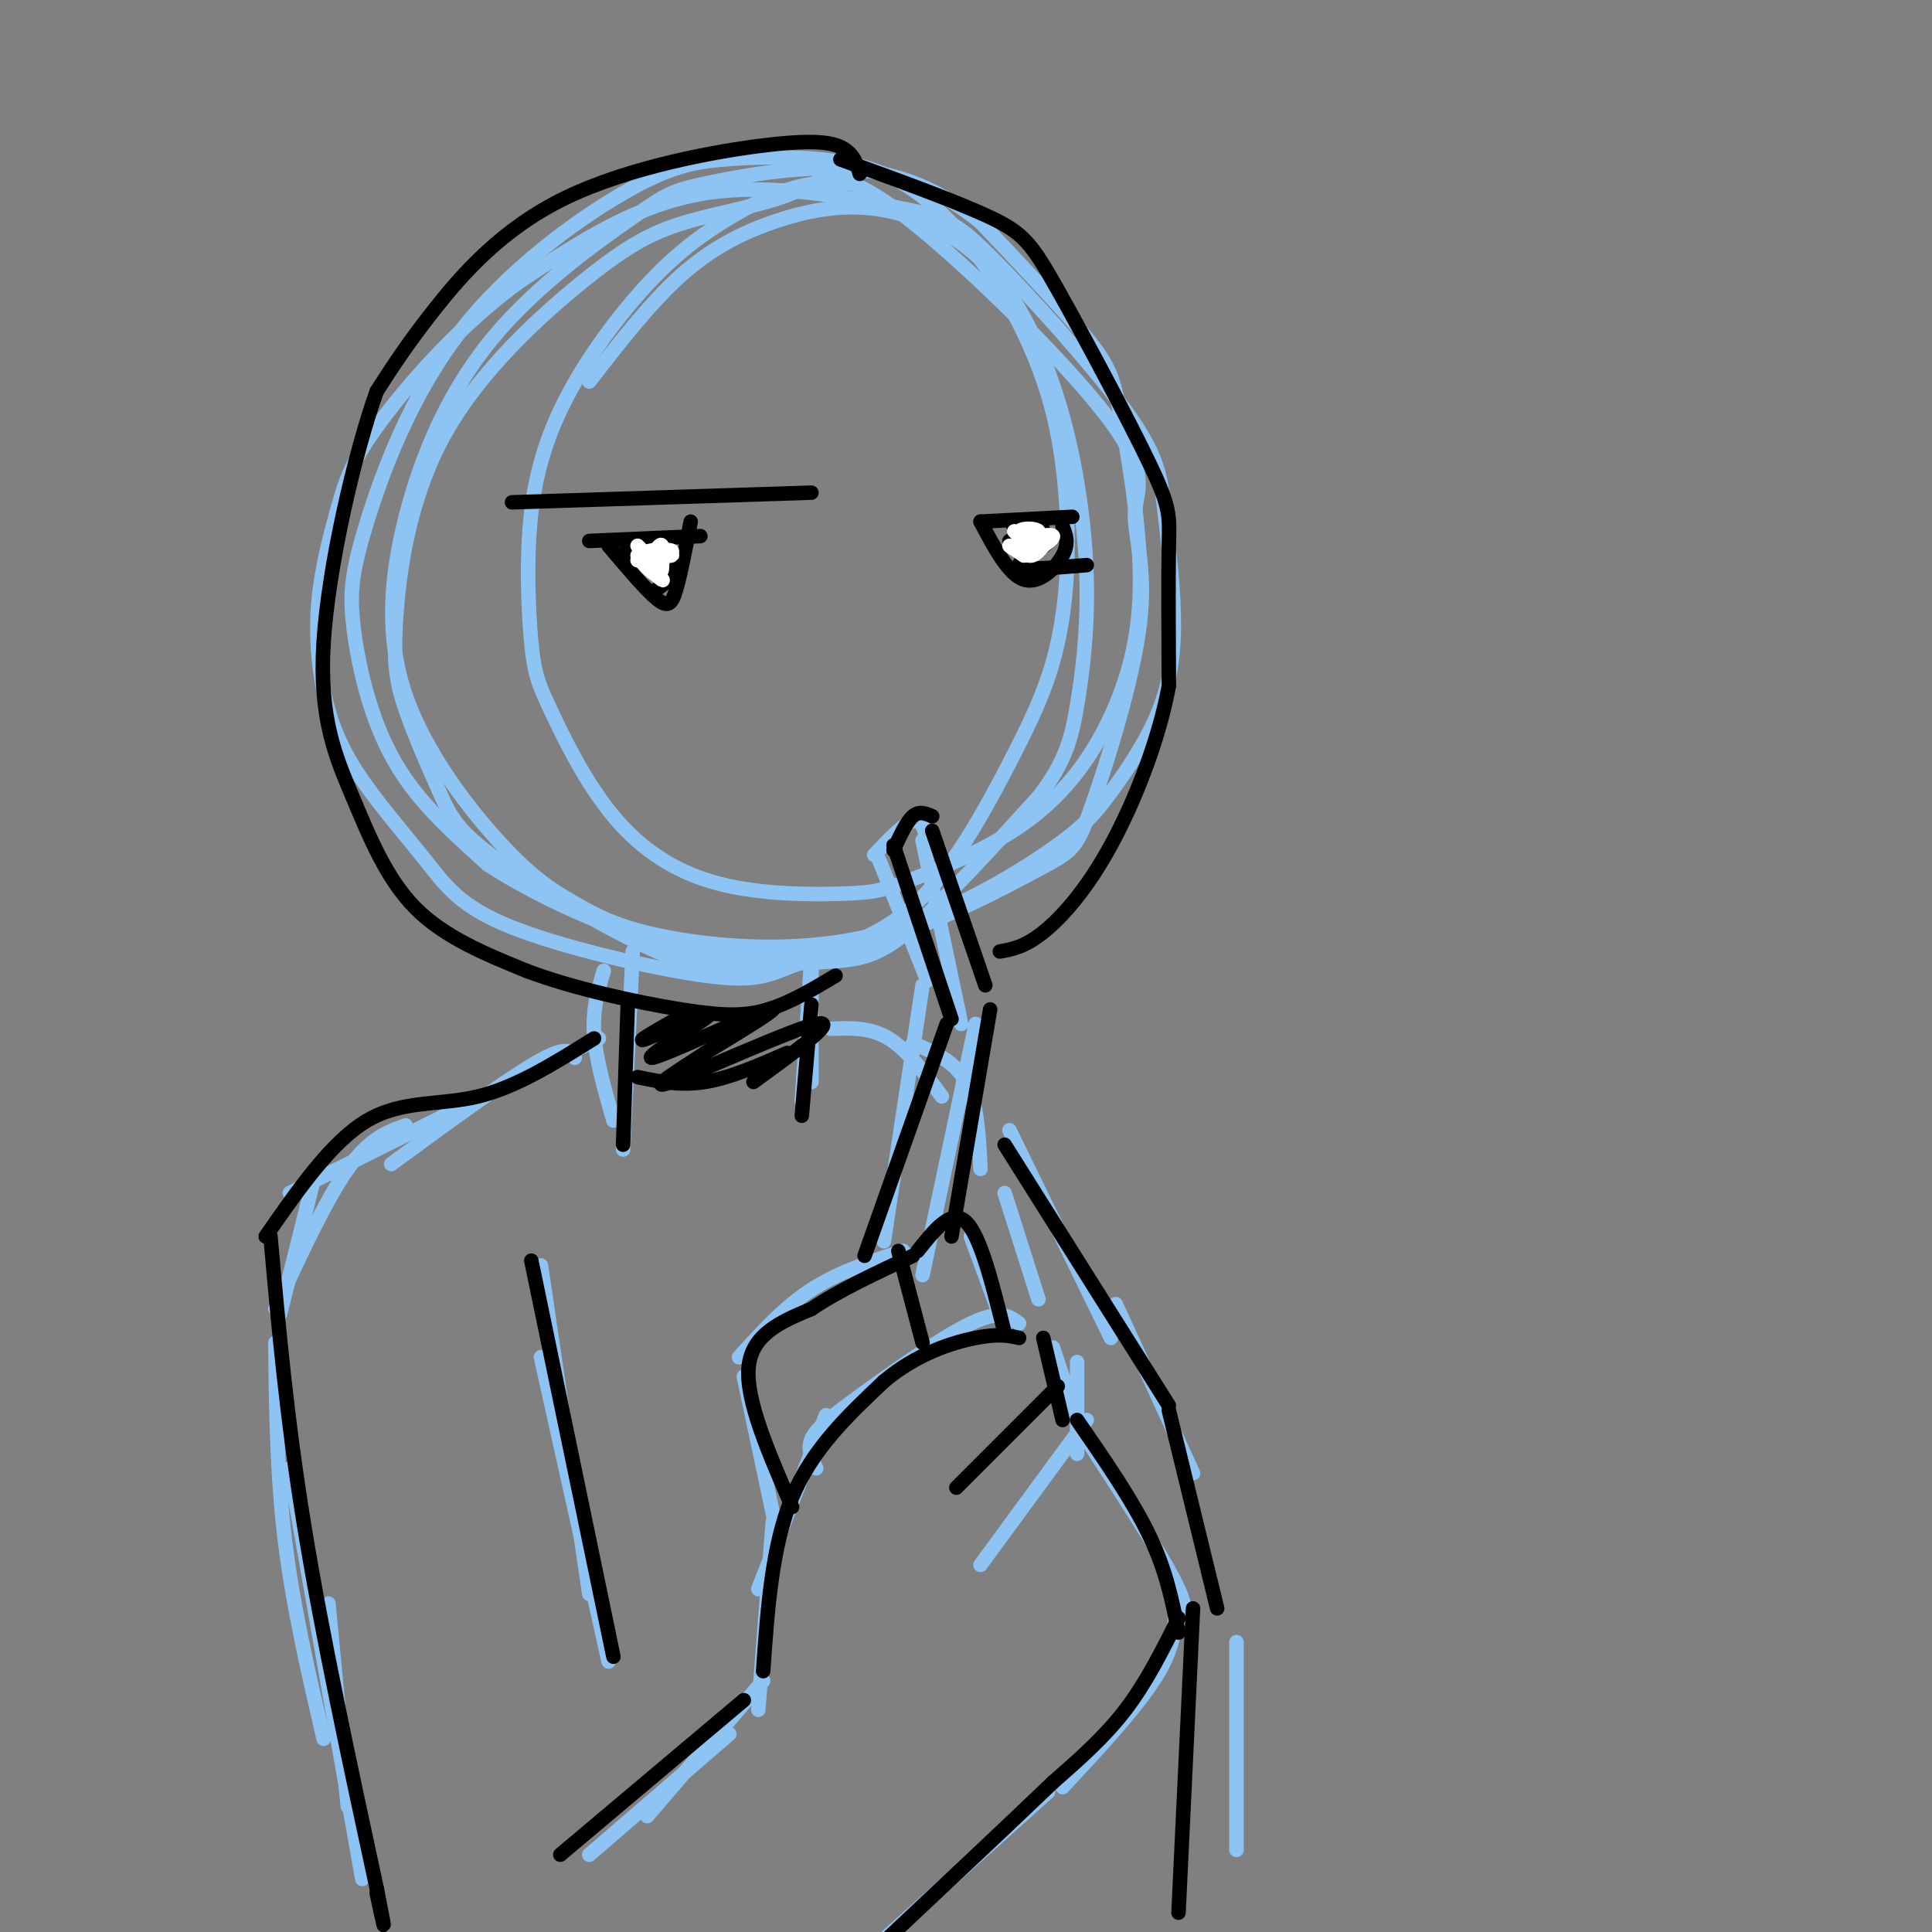 <svg viewBox='0 0 400 400' version='1.1' xmlns='http://www.w3.org/2000/svg' xmlns:xlink='http://www.w3.org/1999/xlink'><rect x="0" y="0" width="400" height="400" fill="#808080" stroke="none"/><g fill='none' stroke='#8DC4F4' stroke-width='3' stroke-linecap='round' stroke-linejoin='round'><path d='M176,38c-3.610,-0.219 -7.220,-0.439 -12,1c-4.780,1.439 -10.729,4.536 -16,8c-5.271,3.464 -9.865,7.293 -15,13c-5.135,5.707 -10.810,13.290 -15,21c-4.190,7.710 -6.893,15.548 -8,25c-1.107,9.452 -0.618,20.519 0,27c0.618,6.481 1.366,8.375 4,14c2.634,5.625 7.155,14.982 13,22c5.845,7.018 13.013,11.696 22,14c8.987,2.304 19.792,2.234 26,2c6.208,-0.234 7.819,-0.633 14,-3c6.181,-2.367 16.932,-6.702 25,-13c8.068,-6.298 13.452,-14.558 17,-23c3.548,-8.442 5.260,-17.067 5,-28c-0.260,-10.933 -2.493,-24.174 -4,-32c-1.507,-7.826 -2.288,-10.236 -7,-16c-4.712,-5.764 -13.356,-14.882 -22,-24'/><path d='M203,46c-7.835,-6.347 -16.424,-10.216 -27,-11c-10.576,-0.784 -23.141,1.517 -30,3c-6.859,1.483 -8.013,2.148 -15,7c-6.987,4.852 -19.806,13.891 -29,25c-9.194,11.109 -14.761,24.288 -18,37c-3.239,12.712 -4.150,24.958 0,37c4.150,12.042 13.360,23.880 20,31c6.640,7.120 10.711,9.523 15,12c4.289,2.477 8.798,5.029 19,7c10.202,1.971 26.098,3.362 41,0c14.902,-3.362 28.810,-11.479 37,-17c8.190,-5.521 10.663,-8.448 14,-13c3.337,-4.552 7.539,-10.728 10,-17c2.461,-6.272 3.182,-12.638 3,-20c-0.182,-7.362 -1.268,-15.720 -2,-22c-0.732,-6.280 -1.111,-10.481 -8,-20c-6.889,-9.519 -20.290,-24.356 -28,-32c-7.710,-7.644 -9.730,-8.097 -19,-10c-9.270,-1.903 -25.792,-5.258 -40,-3c-14.208,2.258 -26.104,10.129 -38,18'/><path d='M108,58c-11.966,8.502 -22.880,20.757 -29,29c-6.120,8.243 -7.445,12.474 -9,18c-1.555,5.526 -3.339,12.345 -4,19c-0.661,6.655 -0.199,13.145 1,19c1.199,5.855 3.134,11.076 7,17c3.866,5.924 9.662,12.552 14,18c4.338,5.448 7.218,9.715 18,14c10.782,4.285 29.466,8.587 40,10c10.534,1.413 12.919,-0.064 18,-2c5.081,-1.936 12.858,-4.331 19,-8c6.142,-3.669 10.648,-8.610 15,-15c4.352,-6.390 8.549,-14.227 12,-21c3.451,-6.773 6.155,-12.483 8,-19c1.845,-6.517 2.830,-13.842 3,-22c0.170,-8.158 -0.474,-17.149 -2,-25c-1.526,-7.851 -3.934,-14.560 -7,-21c-3.066,-6.440 -6.790,-12.609 -11,-18c-4.210,-5.391 -8.908,-10.005 -14,-13c-5.092,-2.995 -10.579,-4.372 -17,-5c-6.421,-0.628 -13.775,-0.506 -20,0c-6.225,0.506 -11.319,1.397 -21,7c-9.681,5.603 -23.949,15.916 -34,29c-10.051,13.084 -15.887,28.937 -19,39c-3.113,10.063 -3.505,14.337 -3,20c0.505,5.663 1.905,12.717 4,19c2.095,6.283 4.884,11.795 9,17c4.116,5.205 9.558,10.102 15,15'/><path d='M101,179c9.183,6.006 24.640,13.523 39,17c14.360,3.477 27.621,2.916 41,-1c13.379,-3.916 26.874,-11.187 34,-15c7.126,-3.813 7.883,-4.170 11,-13c3.117,-8.830 8.595,-26.134 10,-38c1.405,-11.866 -1.265,-18.295 -1,-23c0.265,-4.705 3.463,-7.687 -6,-20c-9.463,-12.313 -31.586,-33.956 -44,-43c-12.414,-9.044 -15.117,-5.488 -21,-3c-5.883,2.488 -14.944,3.909 -22,6c-7.056,2.091 -12.107,4.853 -21,12c-8.893,7.147 -21.629,18.681 -29,32c-7.371,13.319 -9.378,28.425 -10,38c-0.622,9.575 0.142,13.620 2,19c1.858,5.380 4.810,12.094 7,17c2.190,4.906 3.617,8.002 12,14c8.383,5.998 23.721,14.897 33,19c9.279,4.103 12.497,3.409 18,3c5.503,-0.409 13.289,-0.533 19,-1c5.711,-0.467 9.346,-1.276 16,-7c6.654,-5.724 16.327,-16.362 26,-27'/><path d='M215,165c5.679,-7.369 6.878,-12.293 8,-19c1.122,-6.707 2.168,-15.197 2,-25c-0.168,-9.803 -1.551,-20.919 -4,-31c-2.449,-10.081 -5.966,-19.125 -10,-26c-4.034,-6.875 -8.587,-11.580 -14,-15c-5.413,-3.420 -11.688,-5.556 -18,-6c-6.312,-0.444 -12.661,0.804 -19,3c-6.339,2.196 -12.668,5.342 -19,11c-6.332,5.658 -12.666,13.829 -19,22'/><path d='M125,201c-1.167,3.917 -2.333,7.833 -2,13c0.333,5.167 2.167,11.583 4,18'/><path d='M131,197c0.000,0.000 -2.000,41.000 -2,41'/><path d='M168,199c0.000,0.000 0.000,25.000 0,25'/><path d='M168,198c0.000,0.000 -2.000,30.000 -2,30'/><path d='M119,219c-0.833,-1.333 -1.667,-2.667 -8,1c-6.333,3.667 -18.167,12.333 -30,21'/><path d='M124,215c0.000,0.000 -64.000,32.000 -64,32'/><path d='M172,213c4.083,-0.167 8.167,-0.333 12,2c3.833,2.333 7.417,7.167 11,12'/><path d='M189,216c4.333,1.833 8.667,3.667 11,8c2.333,4.333 2.667,11.167 3,18'/><path d='M84,233c-3.750,1.333 -7.500,2.667 -12,9c-4.500,6.333 -9.750,17.667 -15,29'/><path d='M65,244c0.000,0.000 -7.000,28.000 -7,28'/><path d='M211,274c-1.929,-1.464 -3.857,-2.929 -10,0c-6.143,2.929 -16.500,10.250 -23,15c-6.500,4.750 -9.143,6.929 -10,9c-0.857,2.071 0.071,4.036 1,6'/><path d='M171,293c0.000,0.000 -14.000,36.000 -14,36'/><path d='M218,279c0.000,0.000 6.000,18.000 6,18'/><path d='M223,282c0.000,0.000 0.000,19.000 0,19'/><path d='M225,294c0.000,0.000 -22.000,30.000 -22,30'/><path d='M225,298c7.400,11.422 14.800,22.844 18,29c3.200,6.156 2.200,7.044 1,9c-1.200,1.956 -2.600,4.978 -4,8'/><path d='M243,330c0.417,4.667 0.833,9.333 -3,16c-3.833,6.667 -11.917,15.333 -20,24'/><path d='M160,315c0.000,0.000 -3.000,39.000 -3,39'/><path d='M158,348c0.000,0.000 -24.000,28.000 -24,28'/><path d='M151,359c0.000,0.000 -29.000,25.000 -29,25'/><path d='M217,371c0.000,0.000 -39.000,35.000 -39,35'/><path d='M112,262c0.000,0.000 10.000,68.000 10,68'/><path d='M112,281c0.000,0.000 14.000,63.000 14,63'/><path d='M57,278c0.167,13.667 0.333,27.333 2,41c1.667,13.667 4.833,27.333 8,41'/><path d='M60,304c0.000,0.000 15.000,85.000 15,85'/><path d='M68,332c0.000,0.000 4.000,42.000 4,42'/><path d='M208,247c0.000,0.000 7.000,22.000 7,22'/><path d='M209,234c0.000,0.000 21.000,43.000 21,43'/><path d='M231,270c0.000,0.000 16.000,35.000 16,35'/><path d='M256,340c0.000,0.000 0.000,43.000 0,43'/><path d='M161,318c0.000,0.000 -7.000,-33.000 -7,-33'/><path d='M153,281c4.667,-5.167 9.333,-10.333 15,-14c5.667,-3.667 12.333,-5.833 19,-8'/><path d='M201,256c0.000,0.000 7.000,19.000 7,19'/><path d='M183,257c0.000,0.000 8.000,-53.000 8,-53'/><path d='M182,178c0.000,0.000 10.000,25.000 10,25'/><path d='M181,177c3.083,-3.250 6.167,-6.500 8,-7c1.833,-0.500 2.417,1.750 3,4'/><path d='M191,174c0.000,0.000 8.000,38.000 8,38'/><path d='M202,212c0.000,0.000 -11.000,52.000 -11,52'/></g>
<g fill='none' stroke='#000000' stroke-width='3' stroke-linecap='round' stroke-linejoin='round'><path d='M106,104c0.000,0.000 62.000,-2.000 62,-2'/><path d='M122,112c0.000,0.000 23.000,-1.000 23,-1'/><path d='M126,113c3.844,4.556 7.689,9.111 10,11c2.311,1.889 3.089,1.111 4,-2c0.911,-3.111 1.956,-8.556 3,-14'/><path d='M203,108c0.000,0.000 19.000,-1.000 19,-1'/><path d='M203,108c2.911,5.489 5.822,10.978 9,12c3.178,1.022 6.622,-2.422 8,-5c1.378,-2.578 0.689,-4.289 0,-6'/><path d='M216,108c-3.512,0.381 -7.023,0.762 -6,1c1.023,0.238 6.581,0.335 6,1c-0.581,0.665 -7.300,1.900 -7,2c0.300,0.100 7.619,-0.935 8,0c0.381,0.935 -6.177,3.838 -6,5c0.177,1.162 7.088,0.581 14,0'/><path d='M138,112c-4.978,1.156 -9.956,2.311 -9,3c0.956,0.689 7.844,0.911 10,2c2.156,1.089 -0.422,3.044 -3,5'/><path d='M178,36c-0.533,-1.823 -1.065,-3.646 -3,-5c-1.935,-1.354 -5.271,-2.239 -16,-1c-10.729,1.239 -28.850,4.603 -42,11c-13.150,6.397 -21.329,15.828 -27,23c-5.671,7.172 -8.836,12.086 -12,17'/><path d='M78,81c-4.577,12.793 -10.021,36.274 -11,52c-0.979,15.726 2.506,23.695 6,32c3.494,8.305 6.998,16.944 13,23c6.002,6.056 14.501,9.528 23,13'/><path d='M109,201c9.893,3.738 23.125,6.583 32,8c8.875,1.417 13.393,1.405 18,0c4.607,-1.405 9.304,-4.202 14,-7'/><path d='M174,33c12.061,4.375 24.121,8.750 31,12c6.879,3.250 8.576,5.376 14,15c5.424,9.624 14.576,26.745 19,36c4.424,9.255 4.121,10.644 4,17c-0.121,6.356 -0.061,17.678 0,29'/><path d='M242,142c-1.988,10.929 -6.958,23.750 -12,33c-5.042,9.250 -10.155,14.929 -14,18c-3.845,3.071 -6.423,3.536 -9,4'/><path d='M130,207c0.000,0.000 -1.000,30.000 -1,30'/><path d='M168,208c0.000,0.000 -2.000,23.000 -2,23'/><path d='M132,223c4.417,0.917 8.833,1.833 14,1c5.167,-0.833 11.083,-3.417 17,-6'/><path d='M140,211c-4.584,2.624 -9.167,5.247 -6,4c3.167,-1.247 14.086,-6.365 13,-5c-1.086,1.365 -14.177,9.214 -12,9c2.177,-0.214 19.622,-8.490 24,-10c4.378,-1.510 -4.311,3.745 -13,9'/><path d='M146,218c-5.536,3.607 -12.875,8.125 -7,6c5.875,-2.125 24.964,-10.893 30,-12c5.036,-1.107 -3.982,5.446 -13,12'/><path d='M123,215c-8.044,5.044 -16.089,10.089 -24,12c-7.911,1.911 -15.689,0.689 -23,5c-7.311,4.311 -14.156,14.156 -21,24'/><path d='M110,261c0.000,0.000 17.000,82.000 17,82'/><path d='M56,256c1.667,18.750 3.333,37.500 7,60c3.667,22.500 9.333,48.750 15,75'/><path d='M78,391c2.500,12.667 1.250,6.833 0,1'/><path d='M116,384c0.000,0.000 38.000,-32.000 38,-32'/><path d='M158,346c0.917,-13.000 1.833,-26.000 6,-36c4.167,-10.000 11.583,-17.000 19,-24'/><path d='M183,286c6.778,-5.733 14.222,-8.067 19,-9c4.778,-0.933 6.889,-0.467 9,0'/><path d='M216,277c0.000,0.000 4.000,17.000 4,17'/><path d='M219,287c0.000,0.000 -21.000,21.000 -21,21'/><path d='M223,294c5.750,8.333 11.500,16.667 15,24c3.500,7.333 4.750,13.667 6,20'/><path d='M244,335c-3.333,6.667 -6.667,13.333 -11,19c-4.333,5.667 -9.667,10.333 -15,15'/><path d='M218,369c-8.500,8.167 -22.250,21.083 -36,34'/><path d='M164,312c-4.833,-11.083 -9.667,-22.167 -9,-29c0.667,-6.833 6.833,-9.417 13,-12'/><path d='M168,271c5.667,-3.833 13.333,-7.417 21,-11'/><path d='M186,259c0.000,0.000 5.000,19.000 5,19'/><path d='M190,259c3.500,-4.417 7.000,-8.833 10,-6c3.000,2.833 5.500,12.917 8,23'/><path d='M179,260c0.000,0.000 17.000,-48.000 17,-48'/><path d='M197,211c0.000,0.000 -12.000,-36.000 -12,-36'/><path d='M185,176c1.333,-2.917 2.667,-5.833 4,-7c1.333,-1.167 2.667,-0.583 4,0'/><path d='M193,172c0.000,0.000 11.000,32.000 11,32'/><path d='M205,209c0.000,0.000 -8.000,47.000 -8,47'/><path d='M208,237c0.000,0.000 34.000,54.000 34,54'/><path d='M242,292c0.000,0.000 10.000,41.000 10,41'/><path d='M247,333c0.000,0.000 -3.000,63.000 -3,63'/></g>
<g fill='none' stroke='#FFFFFF' stroke-width='3' stroke-linecap='round' stroke-linejoin='round'><path d='M132,113c0.000,0.000 5.000,5.000 5,5'/><path d='M132,116c3.167,-0.417 6.333,-0.833 7,-1c0.667,-0.167 -1.167,-0.083 -3,0'/><path d='M136,115c0.652,-0.198 3.783,-0.692 3,-1c-0.783,-0.308 -5.480,-0.429 -6,1c-0.520,1.429 3.137,4.408 4,5c0.863,0.592 -1.069,-1.204 -3,-3'/><path d='M134,117c0.292,0.314 2.522,2.600 2,2c-0.522,-0.600 -3.794,-4.085 -4,-4c-0.206,0.085 2.656,3.738 4,4c1.344,0.262 1.172,-2.869 1,-6'/><path d='M137,113c-0.167,-0.667 -1.083,0.667 -2,2'/><path d='M209,113c0.000,0.000 3.000,2.000 3,2'/><path d='M212,115c0.333,-0.500 -0.333,-2.750 -1,-5'/><path d='M211,110c0.911,-0.867 3.689,-0.533 4,0c0.311,0.533 -1.844,1.267 -4,2'/><path d='M211,112c-0.311,1.067 0.911,2.733 2,3c1.089,0.267 2.044,-0.867 3,-2'/><path d='M216,113c1.044,-0.756 2.156,-1.644 2,-2c-0.156,-0.356 -1.578,-0.178 -3,0'/><path d='M215,111c-0.600,0.756 -0.600,2.644 -1,3c-0.400,0.356 -1.200,-0.822 -2,-2'/><path d='M212,112c-0.667,-0.667 -1.333,-1.333 -2,-2'/></g>
</svg>
